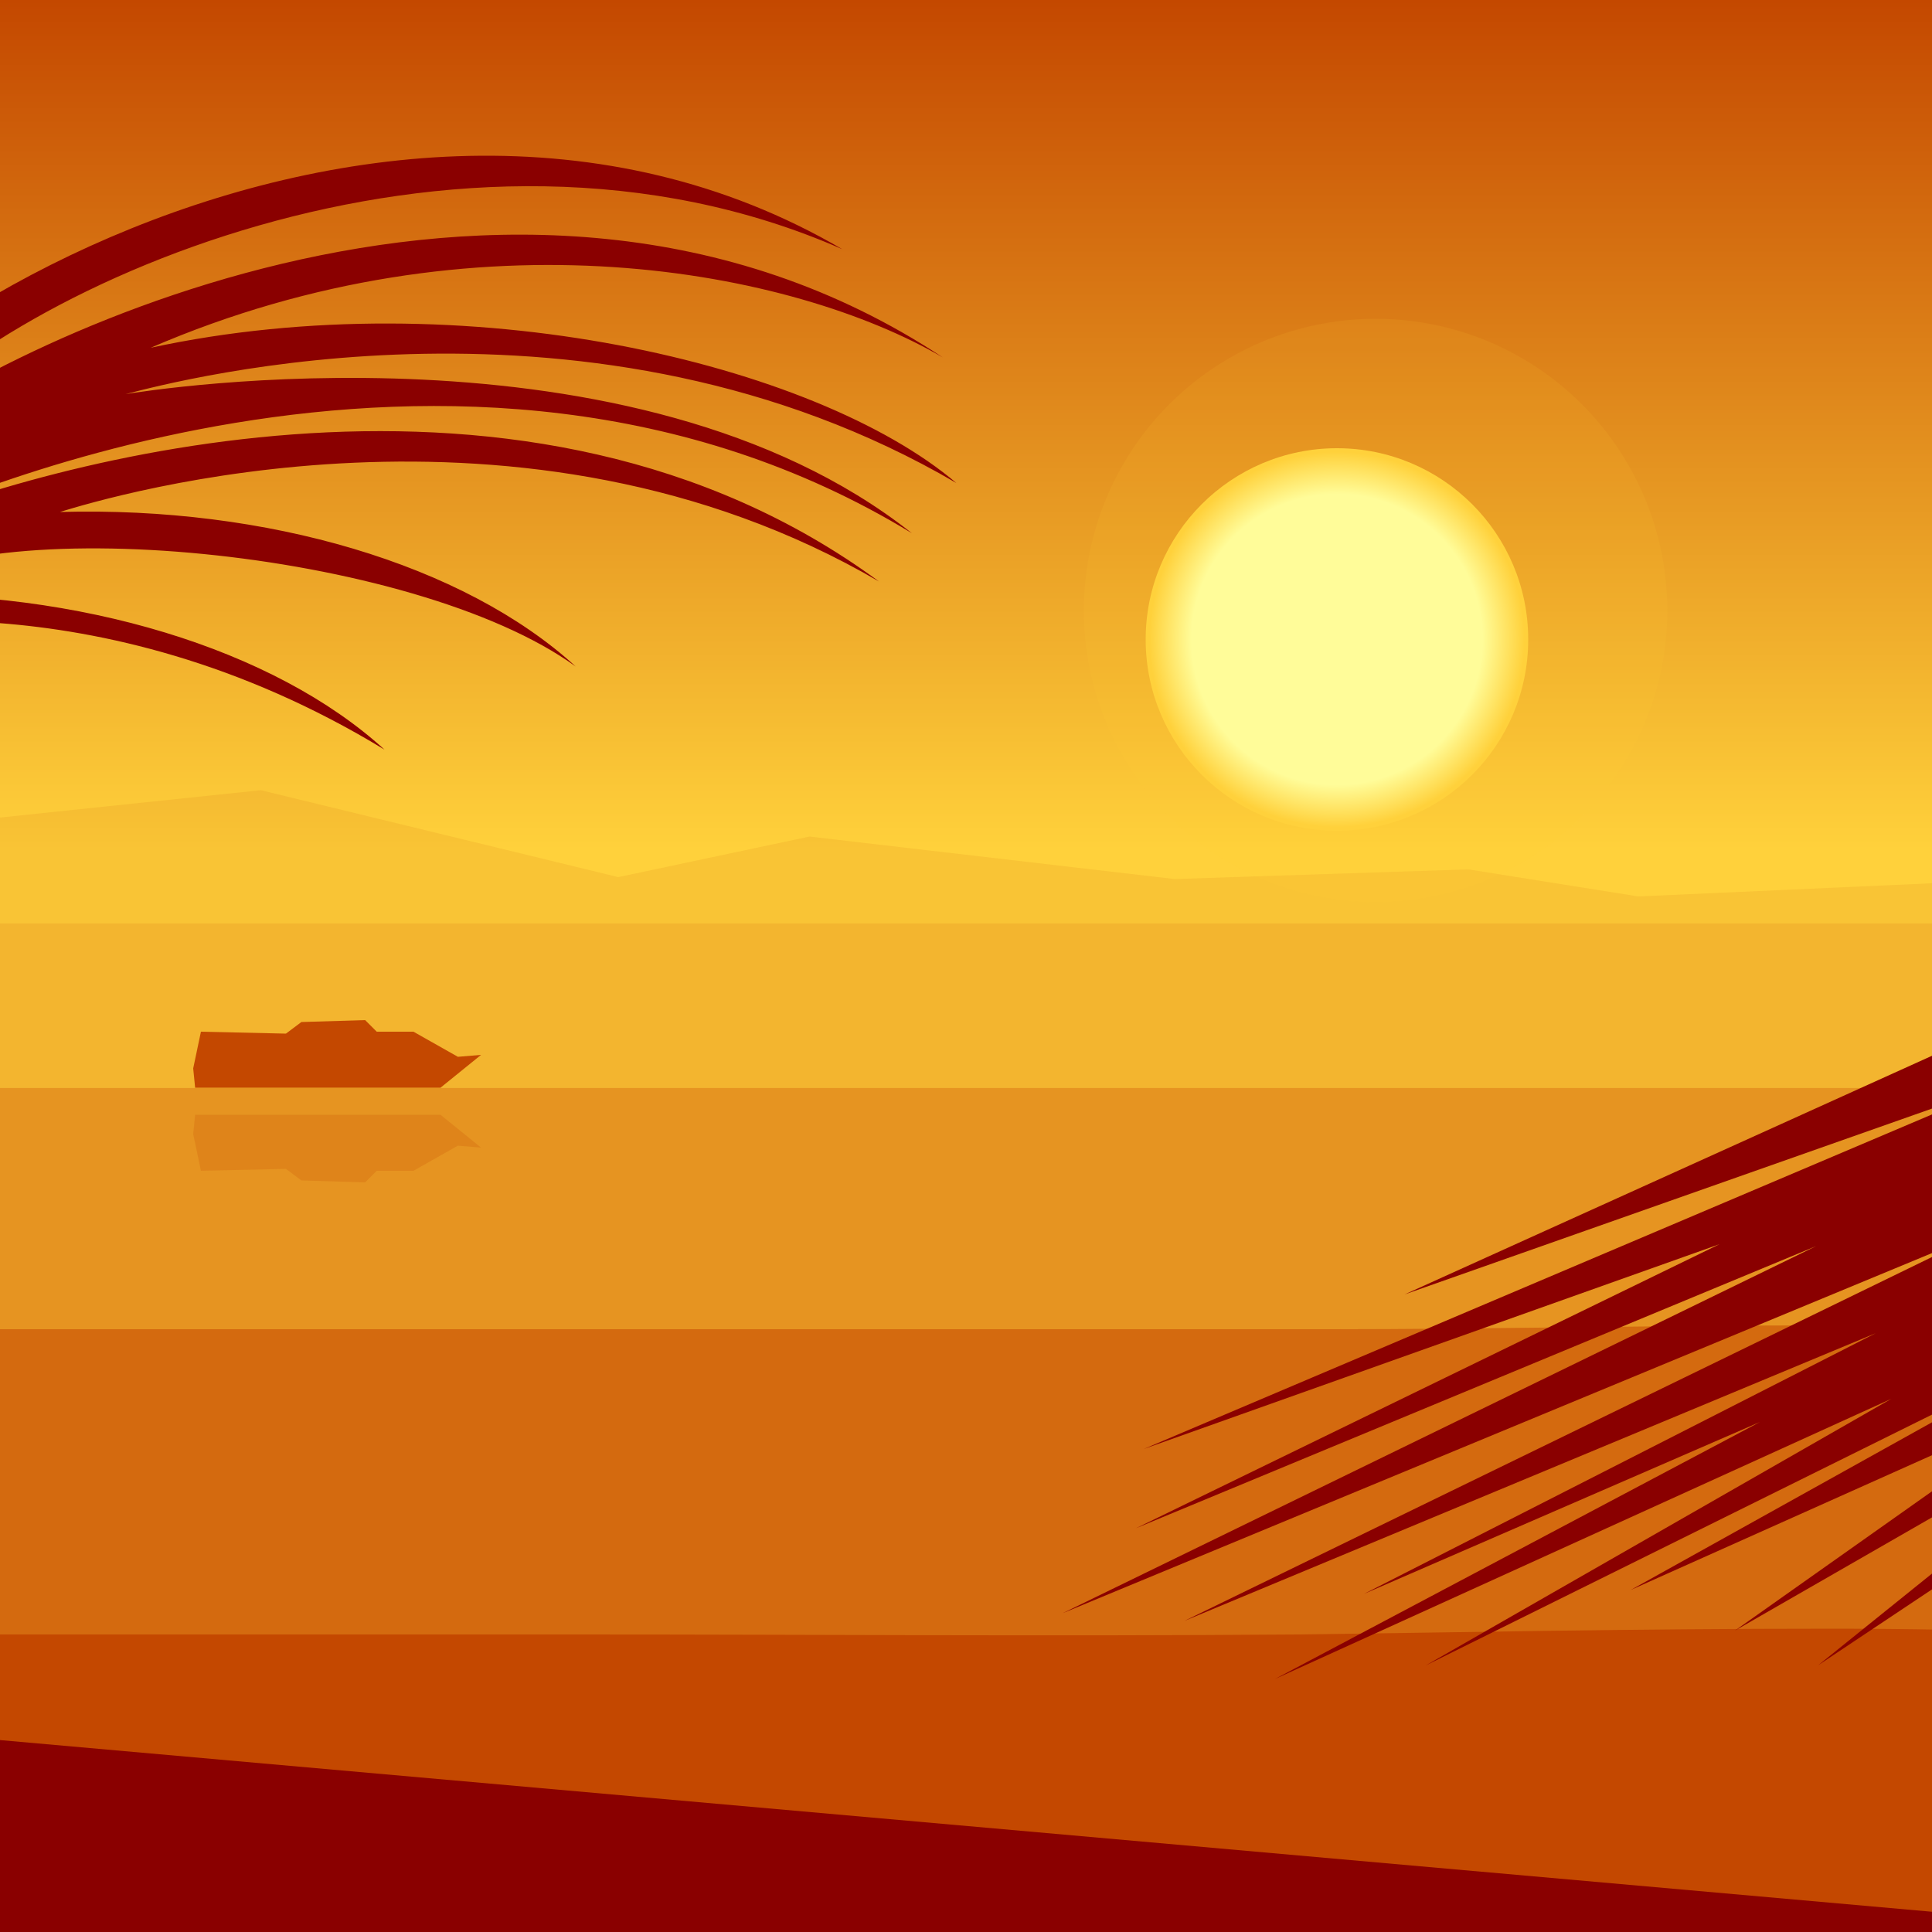 <svg width="1000px" height="1000px" viewBox="0 0 1000 1000" version="1.1" xmlns="http://www.w3.org/2000/svg"><rect x="0" y="0" width="1000" height="1000" fill="#333333" stroke="none"/> <linearGradient id="SkyGradient" gradientUnits="userSpaceOnUse" x1="500.001" y1="999.811" x2="500.001" y2="4.882813e-004"> <stop offset="0.56" style="stop-color:#FFD13B"/> <stop offset="1" style="stop-color:#C44800"/> </linearGradient> <rect x="0.001" fill="url(#SkyGradient)" width="1000" height="999.811"/> <polygon opacity="0.15" fill="#C44800" points=""/> <polygon opacity="0.1" fill="#C44800" points="1004,457 848,464 760,450 608,455 419,433 320,454 135,409 -8,424 -8,478 1004,478"/> <rect x="0" y="478" opacity="0.2" fill="#C44800" width="1000" height="734.531"/> <rect x="0" y="563.156" opacity="0.3" fill="#C44800" width="1000" height="649.315"/> <g> <path xmlns="http://www.w3.org/2000/svg" opacity="0.55" fill="#C44800" d="M8087,687c-158,0-320-3.15-469-3 c-293,0-616,10-701,10c-261,0-600-17-809-17 c-118,0-246,11-376,11c-158,0-320-10-469-10 c-293,0-379,10-574,10c-195,0-331-11-540-11 c-118,0-246,11-376,11c-158,0-320-10-469-10 c-293,0-616,17-701,17c-261,0-600-12-809-12 c-118,0-246,12-376,12c-103,0-263-9-469-9 c-92,0-181,2-260,2c-171,0-304,0-362,0c-261,0-330-0-330-0 v525l9053-6V688C9039,688,8217,687,8087,687z"/> <animateMotion path="M 0 0 L -8050 20 Z" dur="70s" repeatCount="indefinite" /> </g> <g> <path xmlns="http://www.w3.org/2000/svg" fill="#C44800" d="M8097,846c-158,0-319-7-470-7c-285,0-443,20-651,20 c-172,0-353-5-449-9c-101-4-247-20-413-20c-116,0-243,26-373,26 c-158,0-320-31-471-31c-285,0-352,36-560,36c-172,0-390-31-556-31 c-116,0-243,26-373,26c-158,0-320-31-471-31c-285,0-442,35-650,35 c-172,0-353-5-449-9c-101-4-247-20-413-20c-116,0-245,25-375,25 c-158,0-322-13-474-13c-107,0-197,2-277,3c-133,1-243,0-372,0 c-172,0-308-0-308-0v364h9053V846C9038,846,8227,846,8097,846z"/> <animateMotion path="M 0 0 L -8050 40 Z" dur="70s" repeatCount="indefinite" /> </g> <g> <polygon fill="#C44800" points="237,547 214,534 195,534 189,528 156,529 148,535 104,534 100,553 101,563 228,563 249,546"/> <polygon opacity="0.2" fill="#C44800" points="237,593 214,606 195,606 189,612 156,611 148,605 104,606 100,587 101,577 228,577 249,594"/> <animateMotion path="m 0 0 h 5000" dur="1500s" repeatCount="indefinite" /> </g> <radialGradient id="SunGradient" cx="692" cy="331" r="99" gradientUnits="userSpaceOnUse"> <stop offset="0.76" style="stop-color:#FFFC99"/> <stop offset="0.981" style="stop-color:#FFD13B"/> </radialGradient> <circle opacity="0.1" fill="#FFD13B" cx="712" cy="316" r="151"/> <circle fill="url(#SunGradient)" cx="692" cy="331" r="99"/> <g> <polygon fill="#8A0000" points="1085,508 727,670 1042,559 592,750 890,644 588,791 940,645 550,835 1028,637 613,839 971,690 706,825 911,736 660,869 979,724 738,862 1065,700 844,823 1072,721 898,844 1126,713 941,862 1253,654 1290,546"/> <animateMotion path="M 0 0 H 10 Z" dur="4s" repeatCount="indefinite" /> </g> <g> <path fill="#8A0000" d="M-144,304c9-106,334-319,580-175 C236,41-2,150-67,232c52-44,331-195,555-47 c-77-45-241-78-410-5c162-35,344,8,417,70 C307,140,92,197,65,204c12-2,263-42,407,72 c-236-144-520-8-534-1C24,239,273,167,455,301 C270,193,57,257,31,265c107-3,209,27,267,80 C214,284-11,263-65,308c106-3,207,28,264,80 C48,296-87,326-87,326L-533,433L-144,304z"/> <animateMotion path="M 0 0 H 15 Z" dur="5s" repeatCount="indefinite"/> </g> <polygon fill="#8A0000" points="-30,898,-1357,1016,1298,1016"/></svg> 